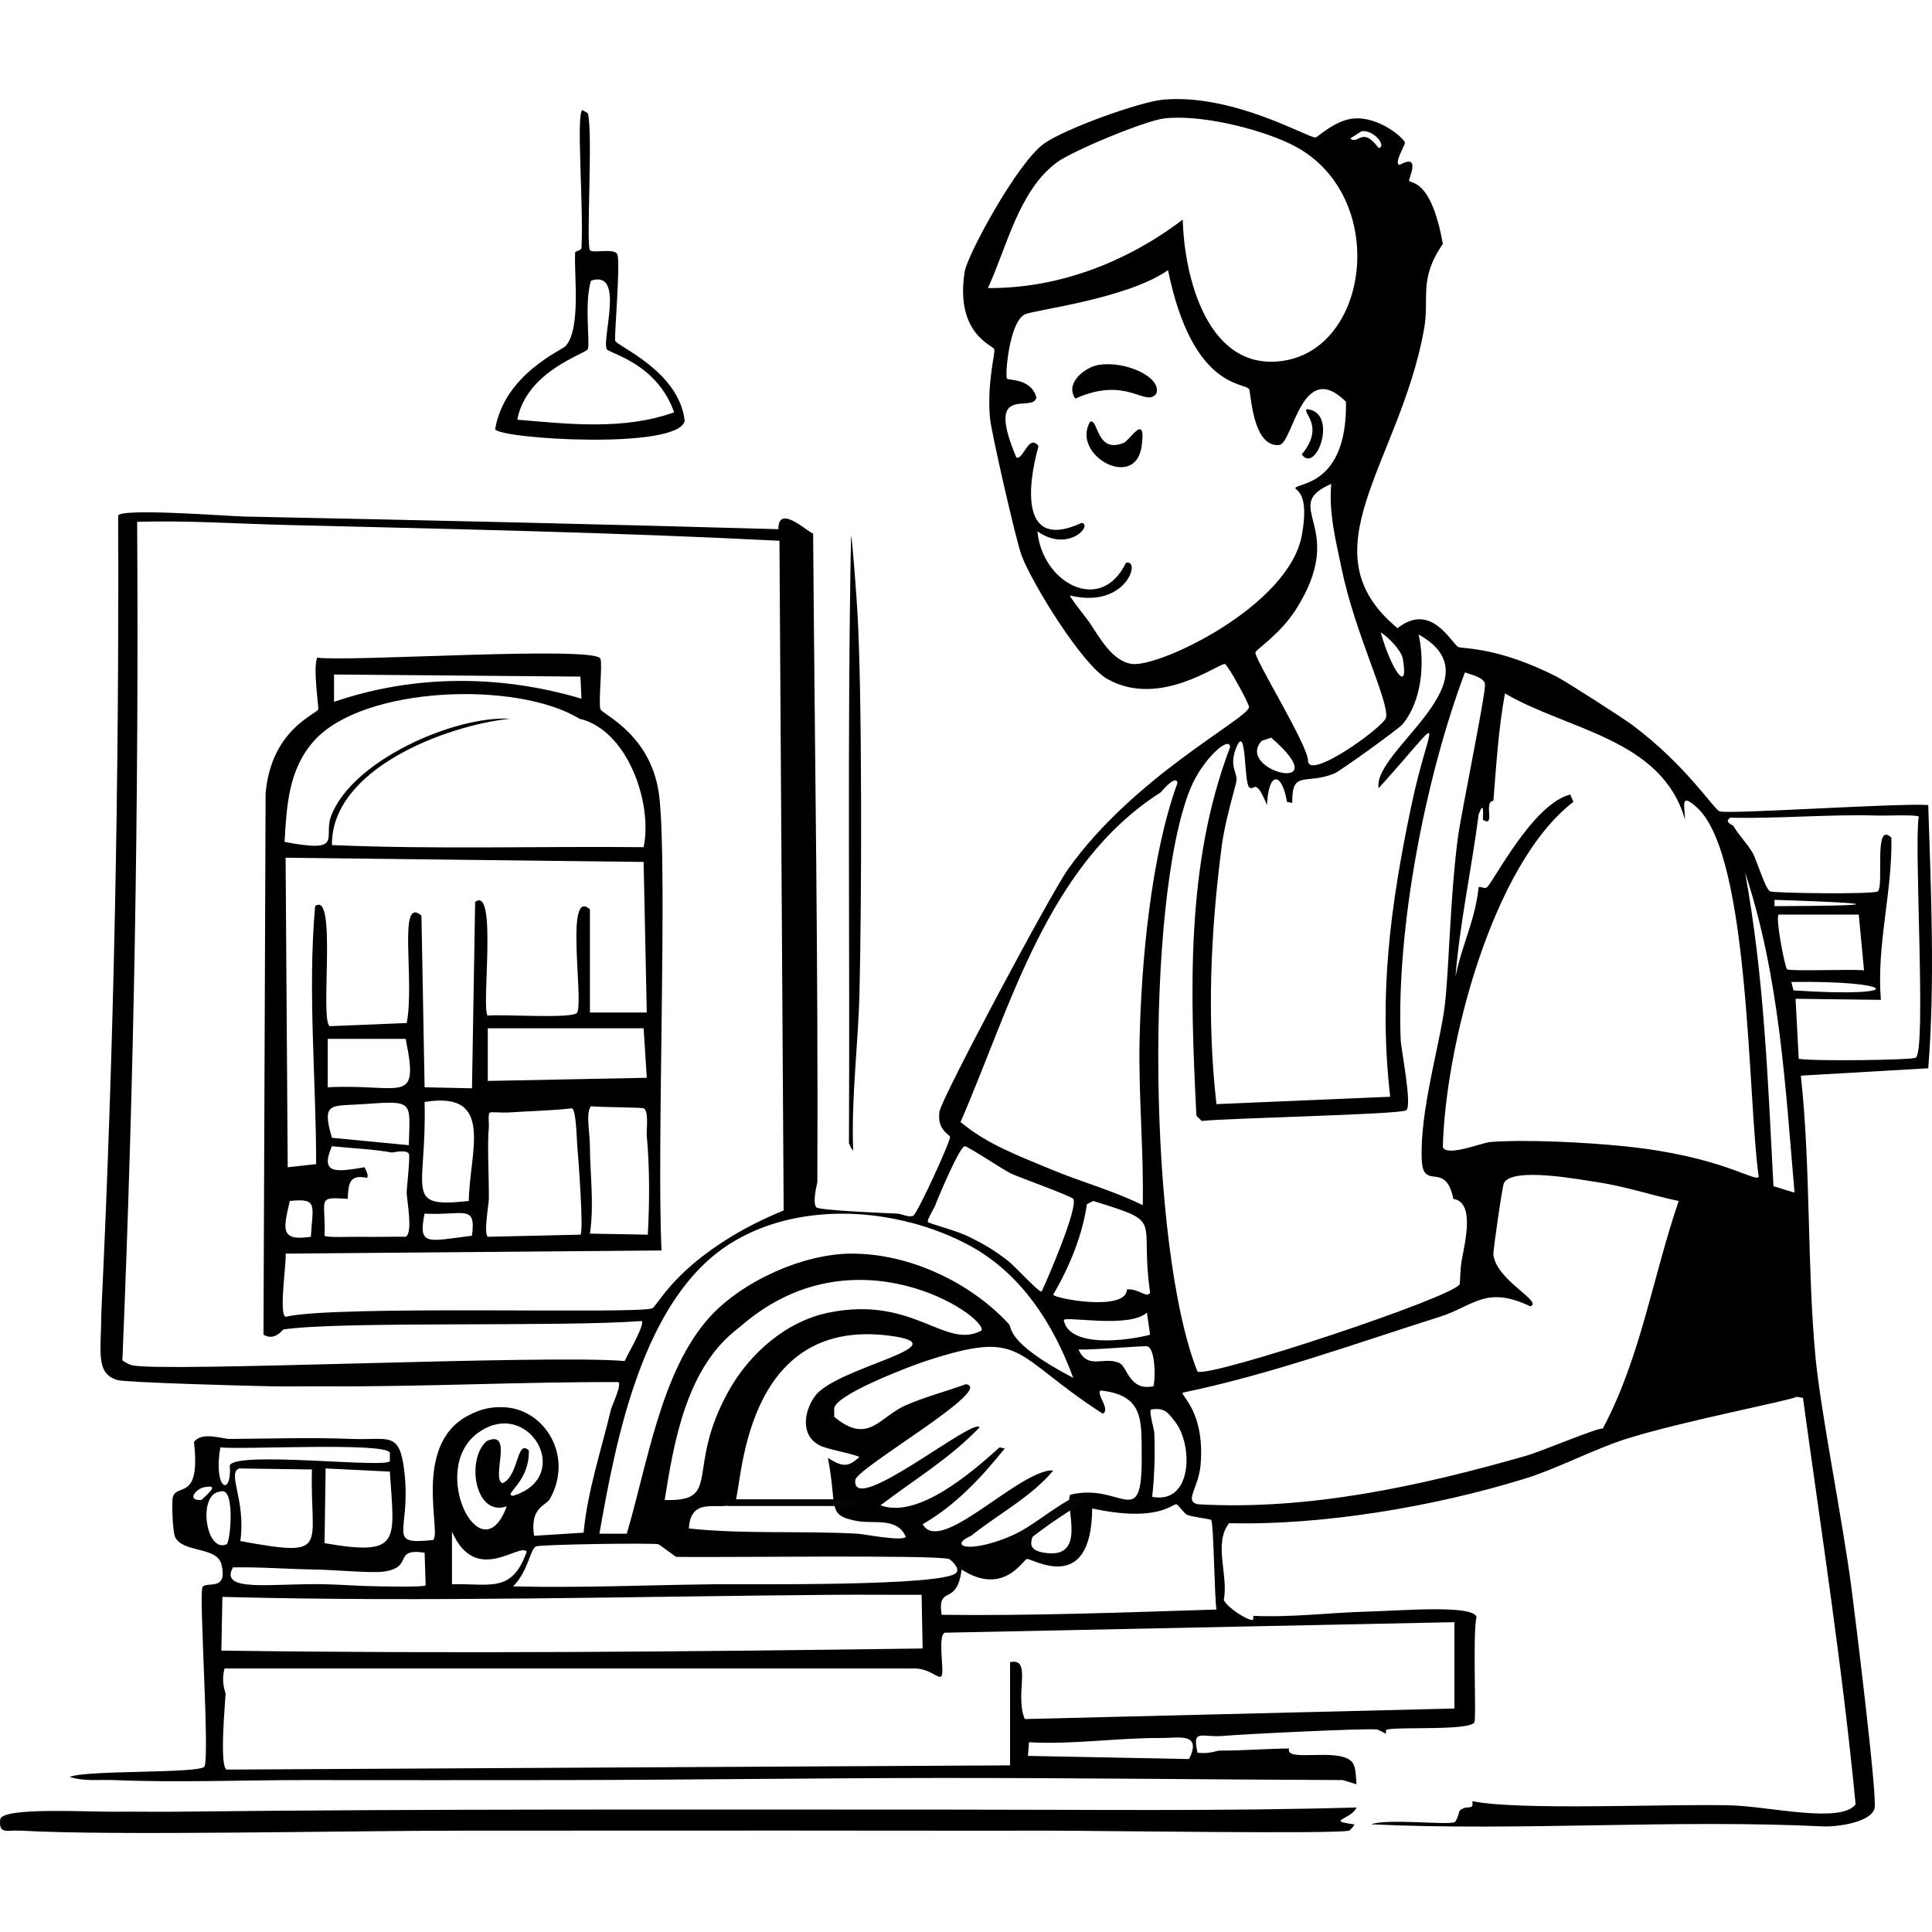 <?xml version="1.0" encoding="UTF-8"?>
<svg xmlns="http://www.w3.org/2000/svg" id="Layer_2" viewBox="0 0 1200 1200">
  <defs>
    <style>.cls-1{fill:#000;}.cls-1,.cls-2,.cls-3{stroke-width:0px;}.cls-2{fill:none;}.cls-3{fill:#050505;}</style>
  </defs>
  <g id="Layer_1-2">
    <path class="cls-1" d="M527.3,709.98c0,.26,1.76,4.38,2.62,4.58-1.27-32.82,3.13-65.36,3.92-98.1,1.35-55.6,1.73-185.62-1.31-236.76-.53-9-2.96-43.18-3.92-47.09-2.44,125.79-.67,251.57-1.31,377.37Z"></path>
    <path class="cls-1" d="M842.54,1122.67c-83.69,2.4-167.44,1.3-251.14,1.31-160.9.02-321.78-.52-482.67,1.31-12.2.14-24.42-.13-36.63,0-17.69.19-69.87-2.94-71.94,4.58-1.17,9.93,4.43,6.62,11.77,7.19.43.03.87-.03,1.31,0,55.66,3.24,203.05-.03,273.38,0,90.25.04,180.51-.15,270.76,0,32.27.05,64.53.01,96.8,0,25.02,0,174.85,2.16,183.78,0,.48-.12,3.1-2.88,3.27-3.92-18.45-2.34-1.9-2.9,1.31-10.46Z"></path>
    <path class="cls-1" d="M425.27,261.32c-3.5-30.93-42.32-46.39-43.17-49.71-.66-2.6,3.43-48.85,1.31-53.63-1.87-4.21-15.4-.34-17-2.62-2.45-3.48,2.01-73.82-1.31-85.02l-3.27-1.96c-4.17.99.73,59.59-.65,85.68-.07,1.33-3.89,2.16-3.92,2.62-.87,13.3,3.8,47.21-5.89,58.21-2.33,2.64-38.02,17.5-43.82,51.67,2.22,6.04,114.15,13.12,117.72-5.23ZM365.1,216.85c1.53-3.67-2.33-28.43,1.96-42.51,21.26-7.08,6.61,35.89,9.81,42.51,1.29,2.67,31,8.51,41.86,39.24-31.11,11.17-65.24,7.34-97.45,4.58,5.93-30.56,42.57-40.82,43.82-43.82Z"></path>
    <path class="cls-1" d="M682.3,226.66c-8.1,1.32-21.21,11.17-14.39,20.93,32.38-14.65,43.8,6.07,50.36-3.27,3.27-10.1-19.25-20.39-35.97-17.66Z"></path>
    <path class="cls-1" d="M811.8,254.13c-3.36,2.06,11.49,10.36-3.27,28.12,9.09,12.58,22.92-26.31,3.27-28.12Z"></path>
    <path class="cls-1" d="M698,275.05c-17.26,7.14-15.75-15.49-20.93-13.08-12.03,20.54,28.23,43.23,32.05,15.04,2.88-21.31-7.35-3.52-11.12-1.96Z"></path>
    <path class="cls-1" d="M1197.67,500.04c-18-1.37-123.29,5.79-129.5,3.92-3.66-1.1-20.33-28.21-54.28-53.63-5.89-4.41-41.47-27.24-47.09-30.08-36.76-18.63-57.84-17.15-60.82-18.31-4.21-1.64-16.69-28.67-37.93-11.77-58.17-47.87,1.15-102.13,16.35-185.09,3.76-20.53-3.61-31.1,11.77-53.63-7.31-40.86-20-37.08-20.93-39.24-.46-1.08,7.82-17.38-5.89-9.81-4-.47,3.39-12.15,3.27-13.73-.19-2.53-16.07-16.57-32.05-15.04-11.56,1.1-22.21,11.74-23.54,11.77-4.89.11-50.84-27.15-94.18-23.54-14.91,1.24-62.32,18.5-74.56,27.47-16.92,12.4-47.45,69.27-49.05,79.14-6.25,38.5,17.15,45.88,18.31,48.4.91,1.96-4.71,20.64-2.62,43.17.75,8.12,16.09,75.65,19.62,85.02,6.56,17.4,37.45,67.58,52.98,76.52,32.48,18.69,69.42-9.72,73.25-9.16,1.73.25,15.32,25.04,15.04,26.81-1.17,7.49-71.52,42.98-112.49,100.72-10.95,15.44-78.44,142.02-79.79,150.42-1.81,11.29,6.34,14.42,6.54,15.7.41,2.68-20.38,48.02-22.89,49.05-3,1.23-6.95-1.17-9.81-1.31-.29,1.14-.32,1.29-.55,2.18.22-.89.26-1.04.55-2.18-6.6-.32-48.74-1.98-50.36-3.92-2.64-3.16.65-14.91.65-15.7.6-134.32-1.65-268.57-2.62-402.88-2.64-.06-21.75-18.96-21.58-2.62-110.5-3.14-221.04-5.62-331.59-7.85.08.43.25.8.5,1.11-.25-.32-.42-.69-.5-1.11-9.47-.19-75.95-5.37-78.48-.65.62,165.09-2.58,330.18-10.46,495.09-.12,24.86-3.71,37.49,9.81,41.86,4.92,1.59,82.72,3.72,96.14,3.92,11.33.17,22.68-.07,34.01,0,60.32.36,120.83-2.83,181.16-2.62,2.36,1.35-4.07,14.87-4.58,17-6.06,25.46-14.54,50.49-17,76.52q-15.37.98-30.74,1.96c-2.79-17.86,7.42-18.61,9.81-22.89,14.86-26.62-3.11-55.22-27.47-56.9-8.91-.62-15.64,1.02-23.54,5.23-34.76,18.5-15.95,73.17-21.58,77.17-29.6,3.12-13.78-4.37-17.66-41.2-2.85-27.13-9.59-20.65-32.7-21.58-25.08-1.01-50.73-.14-75.87,0-4.59.02-17.63-4.81-22.24,1.96,4.17,36.83-10.44,25.4-13.08,34.01-.88,2.86-.17,21.58,1.31,24.85,4.56,10.05,25.99,5.85,28.78,17,4.41,17.67-9.91,10.11-11.77,14.39-2.22,5.1,4.54,103.89,1.31,111.18-2.04,4.6-73.52,2.1-83.71,6.54,9.02,2.9,18.17,1.58,27.47,1.96,39.62,1.64,79.39-.03,119.03,0,53.63.03,107.26.1,160.89,0,77.61-.14,155.25-1.25,232.83-1.31,83.51-.07,166.98.98,250.49,1.31q4.25,1.31,8.5,2.62c-.44-4.28-.08-11.42-3.27-14.39-9.09-8.45-41.34.97-38.59-7.85-14.44.14-28.77,1.36-43.17,1.31-1.63,0-6.43,2.24-13.73,1.31-3.44-15.4,2.4-9.15,16.35-10.46,10.3-.97,90.83-4.98,95.49-3.92.29.06,5,2.44,5.23,2.62-.01-.88-.32-2.39.65-2.62,7.61-1.81,51.93.82,54.28-4.58,1.31-3-1.17-54.72,1.31-65.4-2.41-7.68-47.04-3.84-68.02-3.27-23.6.64-46.89,3.73-70.63,2.62-.13,0,.39,2.7-.65,2.62-3.88-.3-15.29-7.6-17.66-12.43,2.98-15.63-6.59-35.01,3.27-47.74,58.24,1.45,127.38-10.33,183.13-27.47,20.97-6.45,43.28-18.46,63.44-24.85-.01-.07-.04-.14-.06-.21.02.07.05.14.06.21,34.59-10.97,101.11-23.64,105.95-26.16.03-.02.05-.08.06-.17,0,.09-.03.15-.06.17q1.96.33,3.92.65c11.56,84.09,24.59,168,32.7,252.45-8.99,12.14-53.83,1.29-77.17.65-39.84-1.08-131.6,3.41-160.89-2.62,1.01,6.49-3.2,1.74-7.85,5.89-.29.26-1.6,6.52-3.27,7.19-4.72,1.91-41.77-2.42-51.67,1.31,93.1,4.36,187.92-3.24,281.23,1.31,8.04.27,28.85-2.38,31.39-11.12,1.93-6.64-12.13-119.94-14.39-137.34-5.27-40.61-18.93-108.33-22.24-142.58-5.3-54.93-2.94-119.08-9.16-175.28q39.57-2.29,79.14-4.58c4.26-53.2,1.71-110.29,0-163.51ZM871.31,409.13c3.91,22.79-7.19,6.98-13.73-16.35,4.73,2.87,12.87,11.33,13.73,16.35ZM860.85,445.75c-1.43,5.85-48.05,39.31-48.4,26.81.17-9.31-33.56-63.7-32.7-67.36.41-1.76,15.32-11.33,24.85-26.16,33.79-52.55-10.62-64.11,22.24-78.48-1.58,18.38,2.9,35.35,6.54,52.98,8.3,40.18,29.77,82.82,27.47,92.22ZM783.67,460.14q2.94-.98,5.89-1.96c42.43,36.73-23.02,20.6-5.89,1.96ZM845.81,81.46c8.17-.77,15.63,9.91,10.46,10.46-10.34-13.89-12.27-1.73-17.66-5.89l7.19-4.58ZM613.63,178.91c11.74-25.41,19.05-60.19,42.51-77.83,9.87-7.42,54.96-26.01,66.71-27.47,22.09-2.74,58.17,5.99,78.48,15.7,61.27,29.29,50.86,126.09-3.92,134.73-47.01,7.41-61.84-51.25-62.79-87.64-34.54,26.3-77.13,42.88-120.99,42.51ZM703.23,412.4c-12.55-1.51-20.63-17.14-26.81-26.16-1.57-2.29-12.21-15.44-11.77-16.35,35.27,8.53,44.32-23.12,34.66-20.27-15.66,32.49-52.07,12.26-54.94-19.62,19.16,13.57,34.67-3.95,27.47-5.23-37.93,17.59-33.87-22.3-26.81-47.74-6.1-7.82-9.27,8.58-13.73,7.19-19.92-47.11,10.15-27.14,12.43-37.28-3.05-12.01-17.5-10.62-18.31-11.77-1.24-1.77,1.35-35.09,11.12-39.9,5.71-2.81,63.11-9.45,88.95-27.47,15.13,74.11,47.66,69.53,50.36,73.9,1.15,1.85,2.02,36.75,18.97,34.66,8.49-2.19,13.94-54.01,41.2-26.81.82,52.7-30.92,50.25-31.39,53.63-.22,1.55,8.98,2.11,3.92,29.43-8.11,43.84-88.19,81.85-105.3,79.79ZM767.98,464.07c6.33-15.07,4.59,21.71,7.85,24.85,3.31,3.18,3.58-7.29,11.12,11.12.86-20.82,9.16-21.14,12.43-1.96q1.64.33,3.27.65c-.31-20.88,8.2-11.01,26.16-18.31,3.51-1.43,40.1-27.77,42.51-30.74,11.85-14.59,13.77-37.82,9.81-55.59,50.39,27.98-28.84,72.11-24.85,95.49,44.94-49.73,31.98-44.69,20.27,11.12-12.99,61.94-20.33,117.01-13.08,180.51q-53.96,2.29-107.91,4.58c-6.07-53.34-3.64-107.09,3.27-160.24,2.09-16.08,8.64-37.06,9.16-40.55.76-5.16-4.94-9.15,0-20.93ZM764.05,464.07c-27.75,72.6-24.77,152.55-20.93,228.91l3.27,3.27c17.86-1.85,121.07-3.98,126.88-6.54,4.22-1.86-3.01-37.57-3.27-43.82-2.83-69.28,15.29-162.83,39.9-228.25,3.42,1.42,11.63,2.78,12.43,7.19.87,4.84-15.07,81.24-17,96.8-4.87,39.11-5.1,77.57-7.85,102.03-2.65,23.58-15.74,65.94-14.39,96.8.86,19.63,14.78.08,19.62,24.2,13.32,2.05,7.41,26.09,5.23,37.93-1.07,5.8-1.01,14.35-1.31,15.04-3.37,7.94-155.2,58.27-162.85,54.28-30.69-77.02-32.56-292.11-4.58-361.67,7.47-18.56,24.51-33.76,24.85-26.16ZM651.56,913.38c-23.07,3.91-67.77,52.32-78.48,33.36,20.43-11.82,36.33-28.85,51.01-47.09l-3.27-.65c-17.72,16.06-50.99,44.57-73.9,35.97,20.73-15.79,43.22-29.26,61.48-48.4-3.24-6.84-79.57,56.12-77.17,32.7.76-7.49,87.55-56.91,68.67-59.52-12.28,4.51-25.28,7.82-37.28,13.08-16.55,7.25-23.14,24.87-44.47,7.19v-4.58c-1.61-8.44,47.29-26.95,56.9-30.08,61.82-20.16,52.64-4.2,109.88,32.7,5.11-2.59-4.45-12.46-1.31-14.39,27.02,2.85,25.35,18.76,25.51,40.55.36,48.09-12.44,16.25-44.47,24.2-3.35,7.56,11.12,40.64-16.35,35.97-15.66-2.66-2.14-13.44-6.54-17-36.68,19.81-54.9,13.55-38.59,6.54,16.9-13.62,36.81-23.69,51.01-40.55-.8-.16-1.77.07-2.62,0ZM456.66,932.35c4.33-6.8,3.26-114.95,96.14-102.68,45.38,5.99-32.95,19.37-46.44,37.28-6.98,9.27-9.41,24.53,2.62,30.74,5.07,2.62,18.22,4.56,24.85,7.19-6.97,6.48-10.41,6.45-19.62.65,6.09,30.95-1.14,35.64,18.31,39.24,10.19,1.88,24.92-2.58,30.08,9.81-2.4,2.96-25.57-1.71-30.08-1.96-34.9-1.97-69.86.44-104.64-3.27,1.16-22.76,23.33-8.45,28.78-17ZM412.84,931.69c5.82-36.87,13.75-82.64,45.84-106.8.17-.16.37-.31.59-.46,71.28-62.97,153.78-6.73,150.42,1.96-22.68,12.29-41.87-21.82-94.83-11.12-26.55,5.36-49.22,25.38-62.13,48.4-27.6,49.2-3.57,69.12-39.9,68.02ZM712.38,815.28l1.96,13.73c-14.19,3.81-50.4,8.41-53.63-9.16,1.89-2.42,40.71,5.33,51.67-4.58ZM654.18,804.16c10.08-17.48,17.96-36.24,20.93-56.25q1.96-.98,3.92-1.96c45.1,13.98,28.53,9.37,35.32,56.9-1.72,4-7.26-2.78-14.39-1.96-.3,13.98-45.01,5.69-45.78,3.27ZM712.38,836.2c5.96,1.13,5.07,24.04,3.92,24.85-14.89,3.04-16.07-12.09-20.93-14.39-9.62-4.55-19.66,4.59-25.51-8.5,7.14.54,40.42-2.36,42.51-1.96ZM597.28,974.86c26.03,16.82,38.25-6.21,40.55-6.54,3.31-.47,40.12,23.01,40.55-31.39,40.84,8.83,49.66-2.93,52.32-2.62.93.11,5.09,5.96,6.54,6.54,4.04,1.61,14.49,2.48,15.04,3.27,1.6,2.28,2.04,48.01,3.27,55.59-56.76,1.77-114.31,3.99-170.7,3.27-2.8-19.41,9.46-4.38,12.43-28.12ZM715.65,929.73c1.44-13.21,1.8-26.63,1.31-39.9-.07-1.91-3.57-13.49-1.96-14.39,8.32-1.23,10.38,1.76,15.04,7.85,10.96,14.33,10.82,51.15-14.39,46.44ZM720.89,492.19c2.48-2.9,9.7-10.94,10.46-5.89-16.53,45.33-22.52,111.66-23.54,160.24-.71,33.8,2.69,69.72,1.96,102.03-18.25-9.11-38.17-14.38-56.9-22.24-19.57-8.21-39.8-15.54-56.25-29.43,31.4-72.23,53.82-159.76,124.26-204.71ZM580.93,748.57c2.07-5.41,15.07-36.35,18.31-36.63,1.67-.14,24.48,15,28.78,17,5.26,2.45,37.45,13.95,38.59,15.7,3.29,5.08-15.74,49.34-19.62,57.55-1.89.67-16.14-15.49-21.58-19.62-8.41-6.38-14.15-9.73-23.54-14.39h0c-8.06-4-24.64-8.11-25.51-9.16-.86-1.05,3.78-8.37,4.58-10.46ZM177.13,324.52c-.32-.27-.71-.48-1.16-.66.45.18.84.39,1.16.66ZM81.91,847.98c-.88-.2-5.57-2.3-5.89-3.27,7.24-173.41,10.28-347.04,9.16-520.6,30.97-.94,61.93,1.2,92.87,1.96-.01-.07-.04-.12-.06-.19.02.06.05.12.06.19,102.03,2.52,204.14,4.6,306.08,9.81q1.31,207.98,2.62,415.96c-11.53,4.75-22,9.84-32.7,16.35h0c-37.52,22.83-45.9,43.39-49.05,44.47-10.77,3.7-196.82-2.19-227.6,5.23-4.37-1.51.6-33.31,0-39.24q116.74-.98,233.49-1.96c-3.05-63.09,3.78-234.21-1.31-281.23-4.24-39.18-35.5-51.7-36.63-54.94-1.38-3.98,1.36-27.97,0-31.39-3.24-8.18-156.53,2.09-175.93-.65-2.75,6.19,1.04,30.49.65,32.05-.77,3.12-29.19,12.11-32.7,52.32q-.65,168.08-1.31,336.17c7.27,4.15,11.71-3.16,12.43-3.27,35.86-5.3,171.65-1.4,222.37-5.23,2.66,1.57-8.99,21.25-10.46,24.85-47.91-4.2-286.26,7.12-306.08,2.62ZM359.87,446.41c29.77,6.84,45.67,52.33,39.9,79.79-64.52-.66-129.16,1.46-193.59-1.31-.5-47.29,70.78-74.26,110.53-78.48-34.66-1.93-98.65,26.24-111.18,60.82-4.75,13.1,8.33,22.79-28.78,15.7,1.3-22.57,2.44-45.07,18.31-62.79,30.67-34.23,126.28-37.36,164.81-13.73ZM207.48,435.94v-17q76.52.65,153.04,1.31.33,6.87.65,13.73c-50.21-14.99-104.09-15.1-153.7,1.96ZM401.72,705.4c1.87,20.37,1.74,41.06.65,61.48q-17.99-.33-35.97-.65c2.71-18.08.12-36.17,0-54.28-.06-9.03-2.68-20.66.65-24.85,5.03.66,31.21.64,32.7,1.31,3.42,1.51,1.65,13.6,1.96,17ZM303.62,700.17c.2-2.02-.69-8.2.65-9.16.59-.42,8.5.18,11.12,0,13.27-.92,26.64-1.12,39.9-2.62,2.65,1.18,2.9,19.6,3.27,23.54.63,6.73,4.11,52.91,1.96,54.94q-28.78.65-57.55,1.31c-2.67-1.89.61-20.01.65-23.54.15-13.4-1.06-33.47,0-44.47ZM302.97,671.39v-32.7h96.8l1.96,30.74q-49.38.98-98.76,1.96ZM366.41,628.88v-64.09c-15.58-13.88-3.98,55.39-7.85,64.09-1.87,4.22-48.2.86-55.59,1.96-4.35-3.09,6.25-81.31-7.85-70.63l-1.96,115.76q-14.72-.33-29.43-.65-.98-53.3-1.96-106.61c-14.93-12.99-4.03,40.2-9.16,66.71q-23.87.98-47.74,1.96c-6.48-2.88,4.77-84.81-9.16-74.56-4.69,53.4.66,106.8.65,160.24q-8.83.98-17.66,1.96-.65-96.14-1.31-192.28,111.18,1.31,222.37,2.62l1.96,93.53h-35.32ZM291.19,745.95c-41.19,4.52-25.99-5.61-27.47-61.48,44.15-7.31,27.77,31.34,27.47,61.48ZM293.16,767.53c-27.23,3.37-33.71,6.82-29.43-13.73,24.35,1.31,32.03-6.24,29.43,13.73ZM215.98,744.64c.42-9.03.74-15.39,11.77-13.08-.09-.32,2.14.25-1.31-6.54-16.89,2.75-28.11,4.9-20.27-13.08,12.72,1.37,24.56,1.65,37.28,3.92.52.09,8.61-2.06,10.46.65,1.04,1.53-1.31,21.3-1.31,24.2,0,4.2,4.11,25.36-.65,27.47-9.37-.18-18.76.24-28.12,0-3.39-.09-21.31.66-22.24-.65.81-23.26-5.35-24.2,14.39-22.89ZM253.92,711.29q-23.87-2.29-47.74-4.58c-6.72-22.71-.35-19.51,19.62-20.93,31.7-2.26,28.81-2.04,28.12,25.51ZM203.56,675.32v-30.08h48.4c8.6,42-1.86,27.79-48.4,30.08ZM193.09,768.19c-19.5,2.95-17.02-5.06-13.08-22.24,17.95-1.97,14.1,2.94,13.08,22.24ZM454.05,772.11h0c31.18-19.37,71.52-22.27,107.94-13.65,1.65.54,3.08.89,4.34,1.09,12.56,3.32,24.59,8.01,35.52,13.87h0c32.18,17.24,52.5,48.88,64.75,82.41-41.96-21.98-37.94-31.23-39.9-33.36-24.09-26.16-62.16-44.01-98.1-43.82-29.82.16-67.42,17.06-87.64,39.24-30.5,33.46-38.93,92.08-51.67,134.73h-17c10.36-58.66,26.83-146.39,81.75-180.51ZM333.05,960.47c3.59-1.23,72.18-2.21,75.87-1.31.78.19,7.56,5.59,11.12,7.85,26.81.46,160.16-1.39,169.39,1.31.73.21,7.1,5.44,4.58,8.5-7.17,8.71-131.42,6.97-150.42,7.19-41.63.49-83.26,2.35-124.92,1.31,9.67-9.6,10.6-23.56,14.39-24.85ZM297.08,889.83c31.37-22.33,59.95,27.46,21.58,39.24-6.69-.5,10.38-8.33,9.81-28.12-7.6-7.62-6.24,16.25-16.35,20.27-7.3-2.63,7.28-33.75-9.81-26.16-13.01,11.25-7.35,47.42,12.43,40.55-15.79,43.38-49.24-23.3-17.66-45.78ZM280.73,951.31c14.75,33.82,41.86,6.6,46.44,12.43-9.22,26.03-22.58,19.66-46.44,20.27v-32.7ZM263.73,964.39q.33,10.14.65,20.27c-.86,1.22-24.86.69-28.78.65-11.26-.1-22.69-1.03-34.01-1.31-31.63-.78-65.88,5.52-56.9-10.46,16.83-.33,33.54,1.05,50.36,1.31,13.62.21,35.24,2.36,43.17,1.31,19.26-2.55,5.3-14.7,25.51-11.77ZM149.27,957.2c3.58-25.65-8.52-42.24-.65-45.13q22.56.33,45.13.65c-1.37,48.69,12.34,54.84-44.47,44.47ZM201.59,958.51q.33-23.22.65-46.44l39.9,1.96c2.75,43.25,7.59,52.79-40.55,44.47ZM136.85,898.99c13.55,1.55,102.31-3.35,105.3,3.27v5.23c-1.84,4.69-95.18-6.43-99.41,2.62,1.45,19.71-10.45,15.61-5.89-11.12ZM126.38,923.84c9-1.85,5.33,1.73-1.31,7.85-9.82.35-2.85-6.99,1.31-7.85ZM136.85,926.46c9.51-3.66,6.24,31.65,3.92,32.7-13.08,5.93-18.3-31.74-3.92-32.7ZM138.15,991.86c126.93,3.35,253.79-.31,380.64-1.31,17.87-.14,35.75.1,53.63,0q.33,16.68.65,33.36c-144.1,1.99-290.58,3.34-435.58,1.31q.33-16.68.65-33.36ZM738.55,1092.58l-100.07-1.96q.33-4.25.65-8.5c27.43,1.59,55.08-2.82,82.41-2.62,10.2.07,25.29-3.69,17,13.08ZM903.36,1007.56v53.63q-133.42,3.27-266.84,6.54c-6.53-15.16,4.96-38.39-9.16-35.32v64.09q-243.3,1.31-486.59,2.62c-4.6-2.04-.94-40.87-.65-47.09.04-.78-3.01-6.83-.65-15.7h427.08c10.86-.67,16.68,7.45,18.31,4.58,1.78-3.14-2.66-24.76,1.96-26.81q158.27-3.27,316.55-6.54ZM995.58,887.22c.79-.02,1.77.06,2.84.22-1.07-.16-2.05-.23-2.84-.21-5.11.12-37.81,14.17-47.74,17-65.9,18.84-135.16,34.07-204.05,30.08-8.39-2.12.78-10.04,1.96-24.85,2.63-32.94-12.72-42.76-11.12-44.47,54.4-11.26,106.69-30.37,159.58-47.09,21.1-6.67,28.58-19.7,56.25-6.54,8.39-2.75-21.03-16.01-22.89-32.05-.26-2.23,5.53-42.47,6.54-44.47,5.15-10.18,46.89-2.23,57.55-.65,17.74,2.62,33.74,8.12,51.01,11.77-16.1,46.95-23.53,97.01-47.09,141.27ZM1008.66,711.94c-23.22-2.36-60.42-4.34-83.06-2.62-4.88.37-26.76,9.3-29.43,3.27,1.43-62.08,30.42-175.64,81.1-214.52l-1.96-4.58c-23.34,5.82-47.94,54.68-51.67,57.55-1.87,1.44-3.14-.66-5.23,0-2.44,21.79-10.02,34.48-14.39,55.59,2.64-33,10.07-67.23,14.39-100.72,3.16-8.67,2.87-1.99,2.62,3.27,8.2,5.12.09-11.41,6.54-11.77,1.8-22.27,3.14-44.69,7.19-66.71,39.08,22.93,97.53,28.07,111.84,78.48-.13-8.34-3.42-17.8,7.85-7.19,32.63,30.71,30.98,180.79,37.93,228.91-2.03,3.8-22.74-12.78-83.71-18.97ZM1101.53,736.79c-3.44-65.22-5.79-130.55-17.66-194.9,21.29,64.03,25,132.02,30.74,198.82-5.07-1.3-9.54-3.05-13.08-3.92ZM1110.03,602.06c-1.45-1.01-7.54-33.1-5.23-34.01h49.71q1.64,17.33,3.27,34.66c-6.61-.87-45.79.71-47.74-.65ZM1113.95,615.15q-.65-2.62-1.31-5.23c65.77-1.01,73.72,10.02,1.31,5.23ZM1102.18,562.82v-3.92c68.39,2.21,66.86,3.72,0,3.92ZM1127.69,853.86h0c-.38.52-.72.97-1.07,1.43.35-.46.69-.92,1.07-1.43ZM1123.26,768.74c-.07-2.11-.13-4.14-.21-6.08.07,1.94.14,3.97.21,6.08ZM1120.95,861.7c-2.23,1.83-3.19,1.35-5.04,2.63-.04.03-.06.1-.08.2.02-.1.04-.17.08-.2,1.85-1.28,2.8-.8,5.04-2.63ZM1189.82,657c-3.33,1.48-63.85,2.21-72.6.65l-1.96-37.28q26.49.33,52.98.65c-2.79-34.13,7.19-66.73,6.54-100.72-11.37-11.09-4.3,30.37-8.5,33.36-2.72,1.93-63.57,1.13-66.71,0-3.17-1.15-8.37-19.62-11.12-24.2-3.4-5.67-8.27-10.5-11.77-16.35-.55-.91-6.18-2.46-1.96-5.23,30.76.71,61.45-2.27,92.22-1.31,3.67.12,23.9-.68,24.85.65-3.13,16.86,4.88,146.73-1.96,149.77Z"></path>
    <path class="cls-3" d="M671.63,931.69c-.59-1-1.54-1.64-2.7-1.7-2.29-.13-4.36,1.29-6.27,2.39-1.83,1.06-3.63,2.17-5.41,3.32-3.57,2.31-7.05,4.75-10.54,7.17-7.04,4.87-14.23,9.63-22.24,12.75-2.21.86.87,4.76,2.84,3.99,2.21-.86,4.35-1.86,6.45-2.93.85,1.09,2.41,1.9,3.42,1.1,10.85-8.63,22.25-16.54,34.14-23.69.91-.55.81-1.57.32-2.4Z"></path>
    <path class="cls-3" d="M532.82,933.2c-.49-1.09-1.64-1.97-2.86-1.97h-79.33c-1.2,0-1.3,1.4-.93,2.23.49,1.09,1.64,1.97,2.86,1.97h79.33c1.2,0,1.3-1.4.93-2.23Z"></path>
    <rect class="cls-2" x="0" width="1200" height="1200"></rect>
  </g>
</svg>
